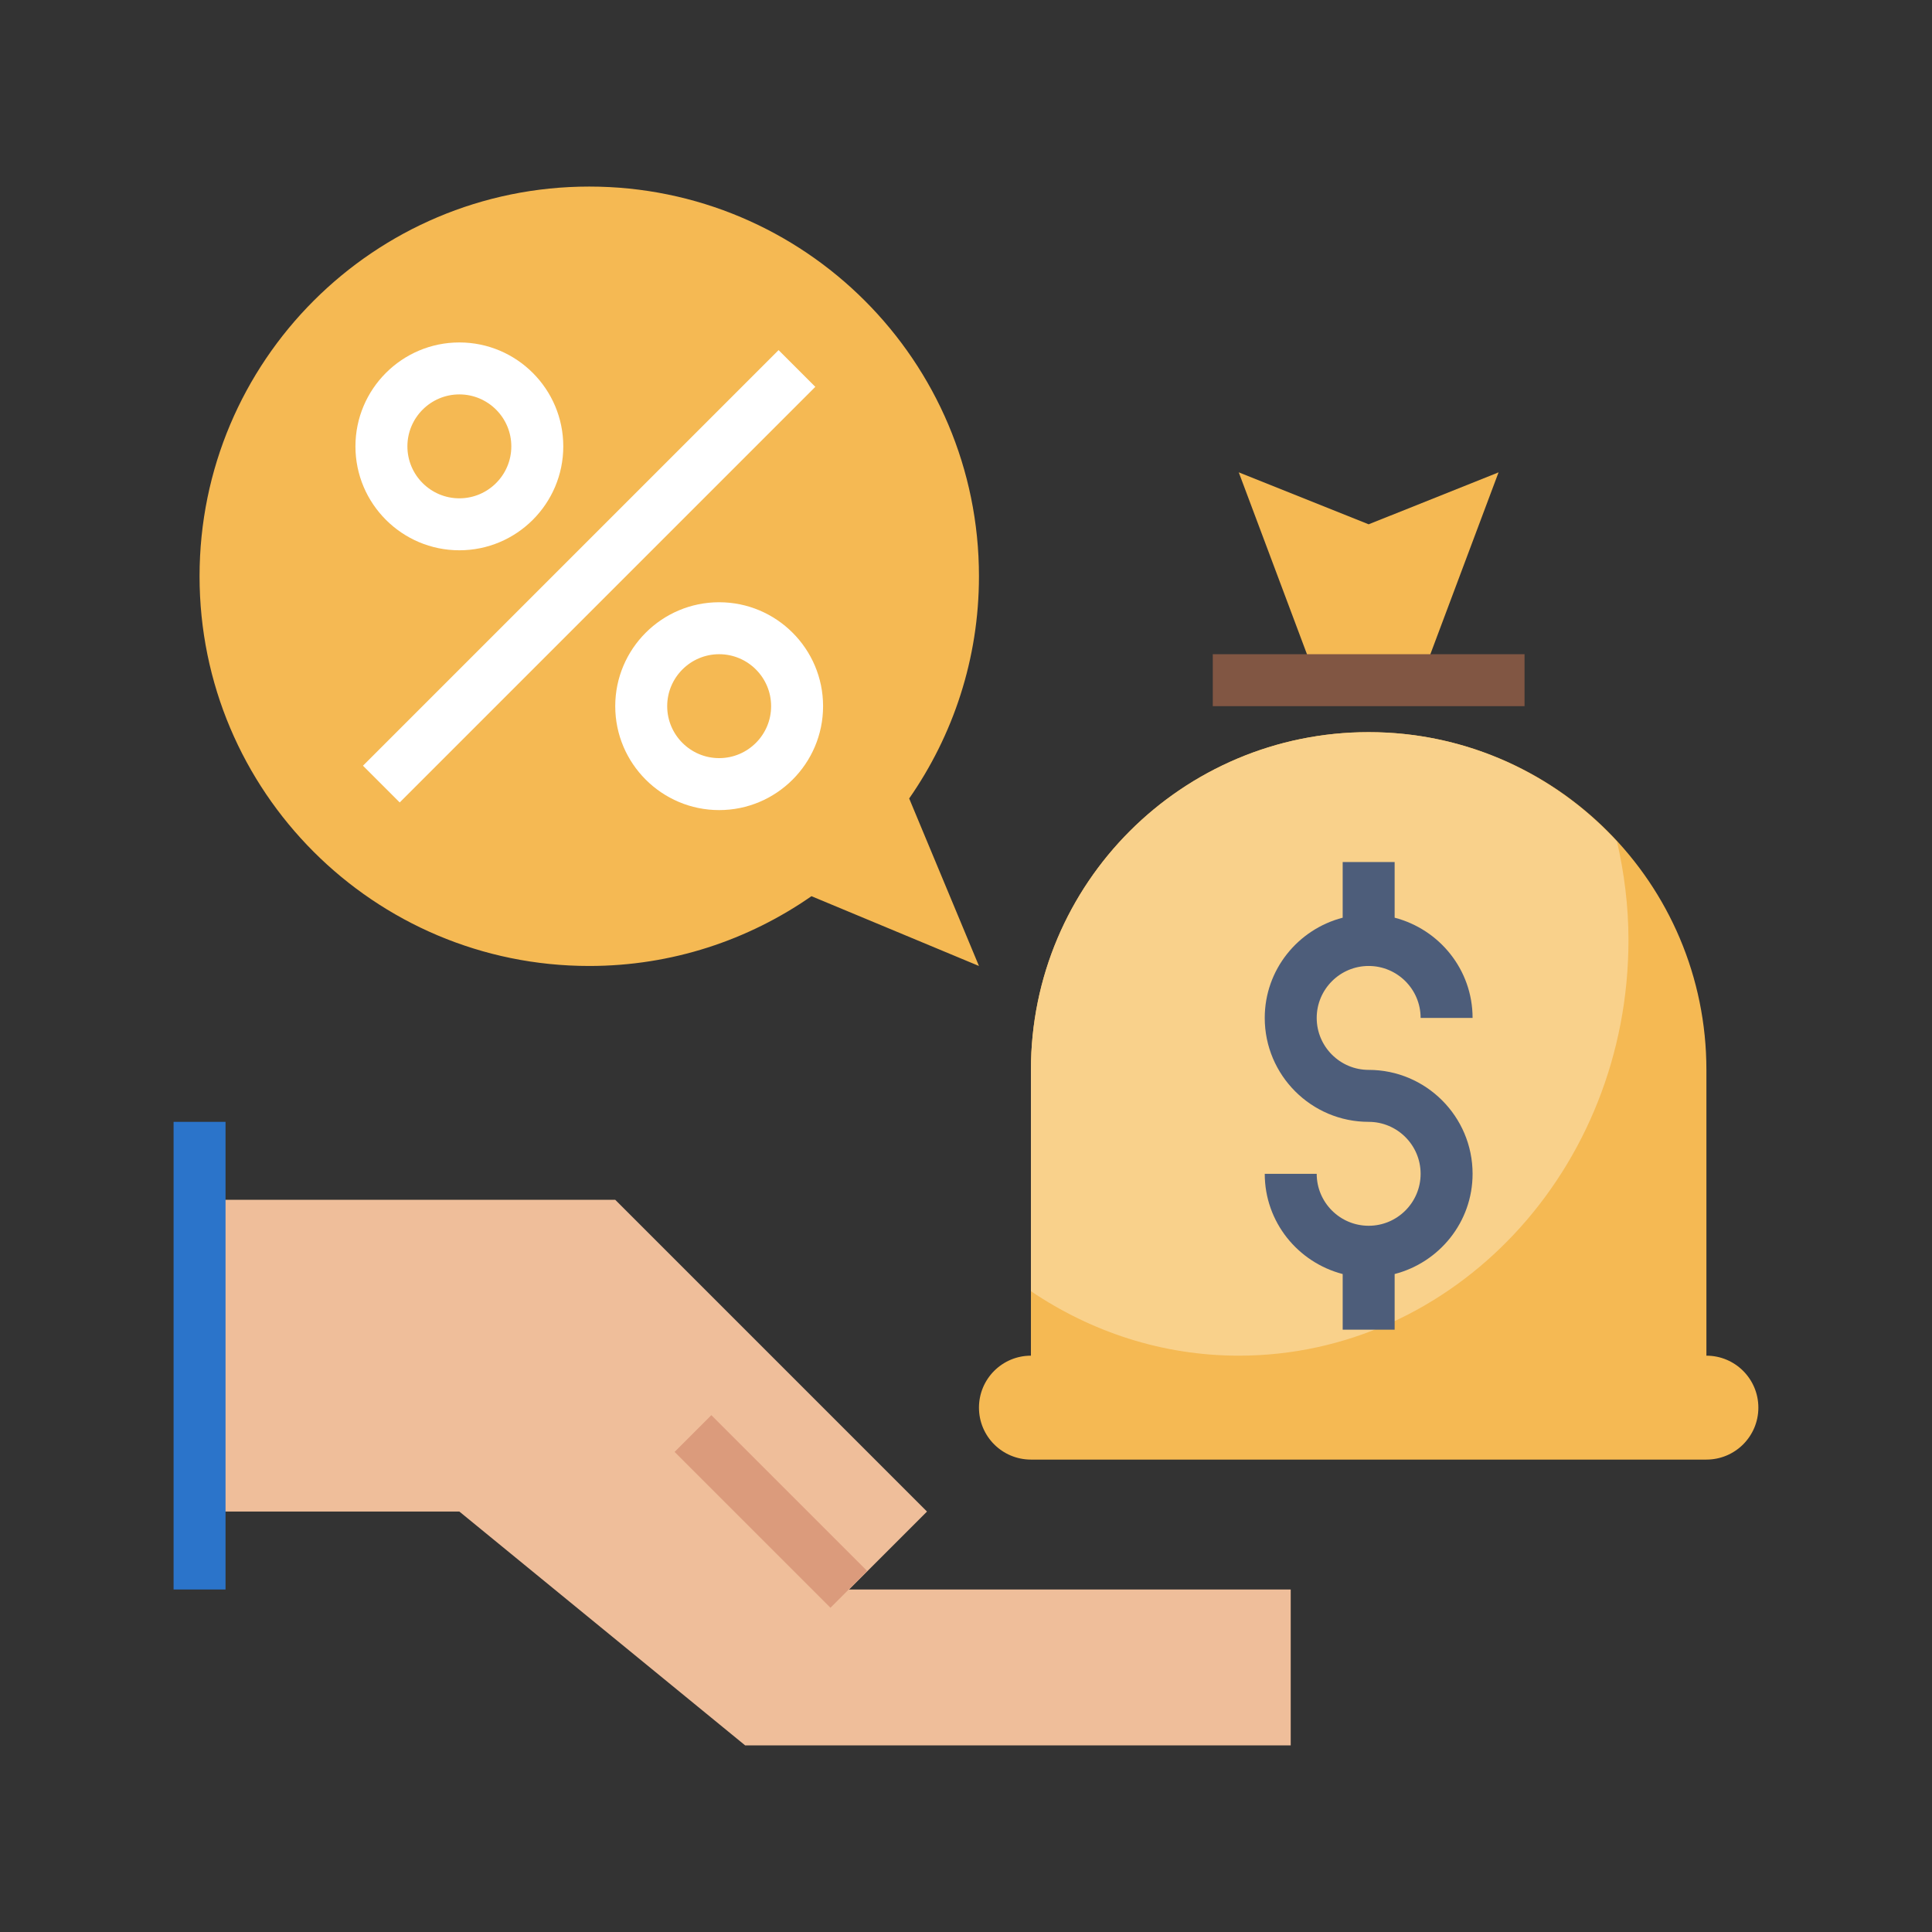 <?xml version="1.0" encoding="utf-8"?>
<svg id="Layer_3" enable-background="new 0 0 64 64" height="512" viewBox="0 0 512 512" width="512" xmlns="http://www.w3.org/2000/svg">
 <rect x="0" y="0" width="512" height="512" fill="#333333" stroke="none"/>
 <g transform="matrix(6.885, 0, 0, 6.885, 39.115, 35.672)">
  <path d="m2 53h10l11 9h21v-6h-17l3-3-12-12h-16" fill="#efbe9a"/>
  <path d="m45 21-3-8 5 2 5-2-3 8" fill="#f5b953"/>
  <path d="m60 47v-11c0-7.18-5.82-13-13-13s-13 5.82-13 13v11c-1.105 0-2 .895-2 2s.895 2 2 2h26c1.105 0 2-.895 2-2s-.895-2-2-2z" fill="#f5b953"/>
  <path d="m47 23c-7.18 0-13 5.82-13 13v8.518c2.317 1.564 5.055 2.482 8 2.482 8.284 0 15-7.163 15-16 0-1.308-.163-2.572-.441-3.789-2.376-2.583-5.773-4.211-9.559-4.211z" fill="#f9d18b"/>
  <path d="m29.314 25.553c1.689-2.427 2.686-5.372 2.686-8.553 0-8.284-6.716-15-15-15s-15 6.716-15 15 6.716 15 15 15c3.181 0 6.126-.997 8.553-2.686l6.447 2.686s-1.351-3.241-2.686-6.447z" fill="#f5b953"/>
  <path d="m23 48.757h2v8.485h-2z" fill="#db9b7c" transform="matrix(.707 -.707 .707 .707 -30.447 32.494)"/>
  <path d="m1 38h2v18h-2z" fill="#2b74ca"/>
  <path d="m47 32c1.103 0 2 .897 2 2h2c0-1.859-1.28-3.411-3-3.858v-2.142h-2v2.142c-1.72.447-3 1.999-3 3.858 0 2.206 1.794 4 4 4 1.103 0 2 .897 2 2s-.897 2-2 2-2-.897-2-2h-2c0 1.859 1.28 3.411 3 3.858v2.142h2v-2.142c1.72-.447 3-1.999 3-3.858 0-2.206-1.794-4-4-4-1.103 0-2-.897-2-2s.897-2 2-2z" fill="#4d5d7a"/>
  <path d="m41 20h12v2h-12z" fill="#815643"/>
  <g fill="#fff">
   <path d="m12 16c2.206 0 4-1.794 4-4s-1.794-4-4-4-4 1.794-4 4 1.794 4 4 4zm0-6c1.103 0 2 .897 2 2s-.897 2-2 2-2-.897-2-2 .897-2 2-2z"/>
   <path d="m26 22c0-2.206-1.794-4-4-4s-4 1.794-4 4 1.794 4 4 4 4-1.794 4-4zm-6 0c0-1.103.897-2 2-2s2 .897 2 2-.897 2-2 2-2-.897-2-2z"/>
   <path d="m5.686 16h22.627v2h-22.627z" transform="matrix(.707 -.707 .707 .707 -7.042 17)"/>
  </g>
 </g>
</svg>